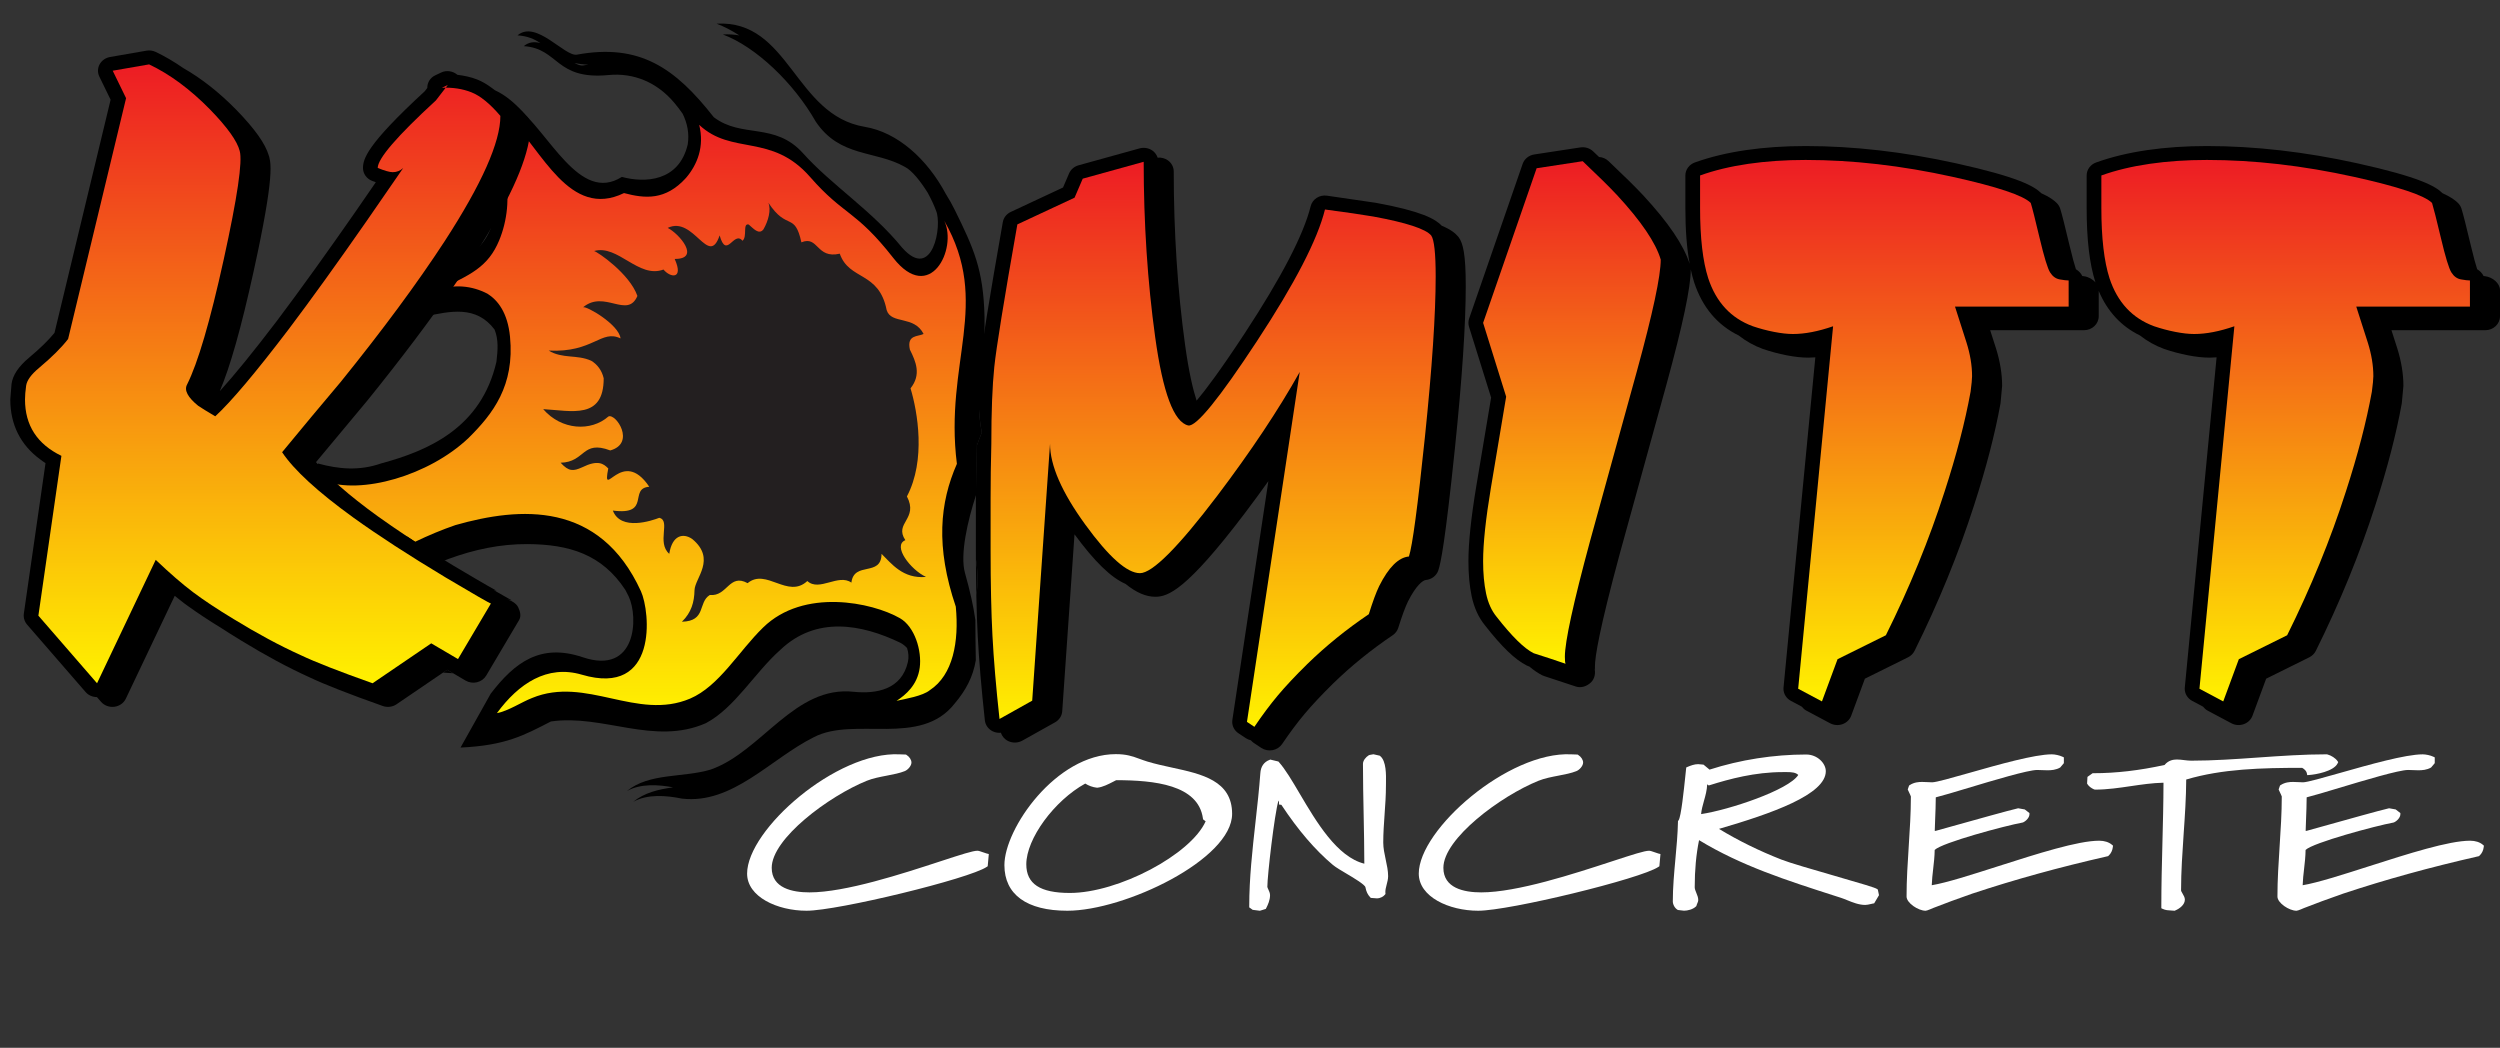 <?xml version="1.0" encoding="utf-8"?>
<!-- Generator: Adobe Illustrator 14.0.0, SVG Export Plug-In . SVG Version: 6.00 Build 43363)  -->
<!DOCTYPE svg PUBLIC "-//W3C//DTD SVG 1.1//EN" "http://www.w3.org/Graphics/SVG/1.1/DTD/svg11.dtd">
<svg version="1.1" id="Layer_1" xmlns="http://www.w3.org/2000/svg" xmlns:xlink="http://www.w3.org/1999/xlink" x="0px" y="0px"
	 width="510px" height="213.75px" viewBox="705 -150.25 510 213.75" enable-background="new 705 -150.25 510 213.75"
	 xml:space="preserve">
<rect x="705" y="-150.25" width="510" height="213.75" fill="#333333" stroke="none"/>
<g id="Layer_2" display="none">
</g>
<path d="M901.855-33.362c-1.044-3.711,0.528-10.658,2.277-15.964c0.003-0.367,0.007-0.573,0.007-0.566
	c0-7.423,0.219-13.42,0.652-17.82c0.004-0.043,0.011-0.101,0.014-0.146c0.41-6.298,1.163-12.576,1.037-17.813
	c-0.235-9.66-2.23-13.939-6.037-21.698c-0.558-1.143-1.18-2.238-1.843-3.292c-3.847-7.213-9.906-12.616-16.551-13.717
	c-14.395-2.388-15.323-21.876-30.238-21.045c1.52,0.565,3.089,1.388,4.655,2.397c-1.044-0.183-2.159-0.262-3.374-0.196
	c6.778,2.527,14.483,9.919,18.962,17.784c4.925,7.333,12.131,5.829,18.125,9.2c1.502,0.739,3.255,2.97,4.733,5.341
	c0.755,1.397,1.349,2.693,1.669,3.598c1.341,2.938-0.655,14.636-6.905,7.576c-6.147-7.561-14.43-12.803-20.2-19.243
	c-5.768-6.439-12.506-3-18.233-7.384c-7.879-10.051-15.113-15.092-27.918-12.752c-2.482,0.454-8.312-7.177-12.109-3.936
	c2.066,0.138,3.463,0.775,4.673,1.579c-1.208-0.331-2.374-0.247-3.392,0.622c7.212,0.495,6.361,6.948,17.309,5.893
	c5.146-0.492,9.893,1.511,13.374,5.646c0.636,0.756,1.213,1.507,1.733,2.268c0.93,1.927,1.369,3.948,1.027,6.232
	c-1.789,7.645-8.807,7.897-13.442,6.635c-8.653,5.495-14.768-9.069-21.757-14.584c-3.913-2.777-7.167-3.03-10.127-1.975
	c0.178,0.144,0.356,0.279,0.535,0.431c2.265,1.082,4.549,3.061,6.963,6.058c0.452,0.563,0.699,1.267,0.699,1.99
	c0,2.915-0.79,6.459-2.386,10.672c0.216,1.243,0.285,2.606,0.151,4.092c-0.538,5.951-3.738,8.666-7.316,10.498
	c-0.902,1.566-1.864,3.188-2.896,4.866c-1.285,2.082-2.666,4.239-4.108,6.444c5.223-1.11,10.502-2.338,14.273,2.645
	c0.833,2.066,0.665,4.188,0.384,6.575c-3.092,13.437-13.79,18.114-23.521,20.737c-4.485,1.576-8.713,1.15-12.852,0.022
	c-2.75,3.482-6.461,8.186-7.851,9.95c2.636,3.417,7.012,7.515,13.268,12.295c1.902,1.447,4.007,2.974,6.263,4.558
	c9.73-5.723,19.851-10.448,31.108-10.366c8.348,0.061,15.098,2.034,19.888,9.354c0.229,0.435,0.46,0.867,0.679,1.331
	c2.013,4.276,1.604,16.096-9.375,12.397c-8.583-2.893-13.843,0.989-18.784,7.45l-6.149,10.977c9.233-0.433,12.91-2.483,18.44-5.325
	c10.671-1.546,21.057,5.004,31.63,0.337c5.891-3.127,9.94-10.3,15.159-14.934c7.317-6.972,16.574-5.27,24.489-1.458
	c0.503,0.257,0.969,0.626,1.375,1.075c0.298,0.903,0.388,1.882,0.175,2.831c-1.269,5.665-6.452,6.549-10.979,6.102
	c-12.137-1.382-18.81,12.189-29.243,15.856c-5.61,1.701-12.543,0.628-17.103,4.388c2.749-1.553,6.364-1.333,9.421-0.759
	c-2.998,0.414-5.864,1.086-8.141,2.962c2.909-1.645,6.792-1.308,9.953-0.662c10.35,1.197,18.008-8.09,26.905-12.532
	c8.28-4.317,21.738,2.104,28.738-6.879c2.283-2.703,3.732-5.423,4.303-8.823c-0.051-2.572-0.081-5.311-0.092-8.205
	C903.596-26.525,902.894-29.67,901.855-33.362z M823.969-136.9c-0.481,0.087-1.088-0.129-1.781-0.512
	c0.818,0.194,1.755,0.318,2.829,0.353C824.667-137.005,824.329-136.967,823.969-136.9z"/>
<linearGradient id="SVGID_1_" gradientUnits="userSpaceOnUse" x1="816.603" y1="402.06" x2="816.603" y2="278.773" gradientTransform="matrix(1 0 0 -1 0 274)">
	<stop  offset="0" style="stop-color:#ED1C24"/>
	<stop  offset="1" style="stop-color:#FFF100"/>
</linearGradient>
<path fill="url(#SVGID_1_)" d="M897.63-105.212c2.727,5.744-2.93,17.127-10.405,7.578c-7.687-9.827-10.012-8.561-16.958-16.51
	c-7.871-9.004-15.939-4.356-22.638-10.641c1.13,4.439-0.406,8.169-2.692,10.833c-4.178,4.606-8.32,4.232-12.642,3.088
	c-11.12,5.413-16.761-8.862-23.406-15.23c-4.671-3.977-10.92-1.236-14.634,2.204c2.291-0.108,3.691-0.265,5.253,0.181
	c4.819,1.376,6.733,4.63,8.417,9.517c1.146,4.024,0.54,9.052-1.095,12.981c-2.232,5.377-5.821,7.116-12.788,10.207
	c3.536-1.363,7.238-0.971,10.384,0.662c2.103,1.308,4.139,3.854,4.616,8.8c0.963,9.97-3.468,15.692-8.462,20.641
	c-8.06,7.671-21.987,11.67-29.603,8.719c-14.303-5.541-27.454-9.748-39.789-2.79c1.625-0.133,3.123-0.258,4.453-0.78
	c10.258,0.382,21.395-0.954,29.563,9.979c1.185,2.125,2.086,5.675,1.61,7.61c-0.508,4.923-2.96,7.541-6.02,9.16
	c4.064-0.337,8.078-1.372,11.797-2.905c5.098-2.857,10.189-6.039,15.399-8.937c0.554,0.367,1.121,0.741,1.692,1.116
	c2.676-1.28,5.407-2.441,8.229-3.406c13.137-3.729,29.398-4.984,37.838,13.496c1.906,4.166,3.553,21.636-12.066,17.021
	c-7.075-2.085-12.912,1.838-17.313,7.846c2.347-0.441,4.999-2.248,7.173-3.089c11.021-4.551,21.37,4.724,32.237,0.124
	c5.955-2.552,9.89-9.637,14.892-14.499c8.279-8.101,22.248-5.142,27.909-1.906c3.018,1.725,4.511,6.626,4.039,10.125
	c-0.473,3.497-2.847,5.529-4.728,6.734c1.782-0.394,5.344-0.979,6.786-2.17c4.757-3.113,5.978-9.927,5.304-17.039
	c-4.153-12.258-3.264-21.188,0.222-29.135C897.594-76.382,907.287-88.306,897.63-105.212z"/>
<path fill="none" d="M776.915-64.905c3.924,1.015,7.936,1.397,12.187-0.019c9.229-2.35,19.377-6.55,22.309-18.606
	c0.268-2.142,0.425-4.046-0.364-5.9c-3.577-4.475-8.583-3.373-13.539-2.374c-4.906,7.084-10.761,14.848-17.515,23.206
	C779.992-68.598,778.655-66.993,776.915-64.905z"/>
<path fill="none" d="M797.497-34.858c7.086,4.208,8.517,4.971,8.805,5.104l-0.556-0.107c0.126,0.072,0.237,0.138,0.356,0.206
	c0.203,0.098,0.398,0.209,0.581,0.338c1.981,1.147,2.577,1.461,2.75,1.542l-1.153-0.229c0.937,0.185,2.031,0.81,2.428,1.636
	c0.396,0.823,0.661,1.808,0.192,2.596l-0.604,1.023c4.688-5.802,9.677-9.283,17.815-6.687c10.414,3.318,10.8-7.288,8.891-11.124
	c-0.207-0.418-0.426-0.806-0.643-1.193c-4.543-6.571-10.943-8.341-18.863-8.395c-10.675-0.075-20.273,4.167-29.501,9.303
	c1.364,0.907,2.773,1.831,4.266,2.783C793.936-37.017,795.681-35.951,797.497-34.858z"/>
<path fill="none" d="M902.062-44.861c0.985,3.313,1.648,6.135,2.021,8.607c-0.003-0.586-0.005-1.171-0.005-1.771v-10.475
	c0,0,0.114-8.507,0.144-10.688C902.563-54.424,901.074-48.192,902.062-44.861z"/>
<path fill="none" d="M828.191-137.778c0.341-0.056,0.663-0.093,0.995-0.142c-1.02-0.031-1.908-0.141-2.684-0.316
	C827.16-137.892,827.736-137.698,828.191-137.778z"/>
<path d="M795.383-13.042c0.646,0.057,1.332,0.103,2.057,0.142c-0.41-0.242-0.828-0.484-1.215-0.713
	C795.995-13.457,795.701-13.258,795.383-13.042z"/>
<path fill="none" d="M740.642-28.701c-0.216,0.455-0.461,0.971-0.727,1.525c1.165,0.218,2.333,0.433,3.506,0.615
	c-0.292-0.213-0.599-0.427-0.871-0.633C741.948-27.646,741.305-28.158,740.642-28.701z"/>
<path d="M808.278-28.005l1.153,0.229c-0.171-0.081-0.768-0.394-2.75-1.542c-0.183-0.13-0.378-0.24-0.581-0.338
	c-0.119-0.067-0.23-0.133-0.356-0.206l0.556,0.107c-0.288-0.132-1.718-0.895-8.805-5.104c-1.816-1.092-3.562-2.158-5.239-3.204
	c-0.887-0.569-1.738-1.12-2.573-1.67c-0.572-0.372-1.138-0.747-1.692-1.113c-2.14-1.424-4.138-2.794-5.941-4.092
	c-5.934-4.29-10.084-7.966-12.586-11.031c1.319-1.583,4.839-5.806,7.449-8.936c1.741-2.088,3.078-3.693,3.078-3.693
	c6.754-8.358,12.609-16.122,17.516-23.206c1.37-1.979,2.68-3.914,3.897-5.783c0.978-1.508,1.893-2.961,2.748-4.367
	c3.034-4.989,5.293-9.341,6.796-13.094c1.514-3.781,2.263-6.961,2.263-9.58c0-0.646-0.235-1.277-0.663-1.783
	c-2.291-2.689-4.455-4.467-6.603-5.436c-0.171-0.136-0.339-0.258-0.51-0.386c-1.041-0.788-2.069-1.394-3.095-1.8
	c-1.259-0.498-2.624-0.779-4.031-0.958c-0.908-0.762-2.195-0.992-3.305-0.468l-1.208,0.573c-1.029,0.486-1.629,1.468-1.629,2.521
	c0,0.014,0.006,0.03,0.006,0.046c-0.242,0.316-0.407,0.529-0.534,0.693c-6.021,5.545-9.18,9.018-10.83,11.352
	c-1.529,2.163-1.762,3.349-1.762,4.292c0,0.002,0,0.002,0,0.004c0.001,1.141,0.721,2.168,1.83,2.615
	c0.282,0.11,0.527,0.198,0.785,0.292c-2.113,3.063-4.352,6.306-4.352,6.306c-1.282,1.842-2.527,3.615-3.749,5.345
	c-1.407,1.994-2.771,3.912-4.092,5.751c-2.886,4.019-5.565,7.673-8,10.904c-4.79,6.294-8.678,11.069-11.637,14.314
	c2.116-4.952,4.371-12.917,6.88-24.333c0.277-1.267,0.53-2.449,0.771-3.581c0.082-0.392,0.163-0.779,0.242-1.155
	c0.019-0.094,0.037-0.184,0.057-0.275c0.129-0.629,0.253-1.24,0.371-1.824c1.564-7.816,2.037-11.902,2.037-14.222
	c0-0.651-0.038-1.155-0.1-1.575c-0.044-0.312-0.1-0.583-0.165-0.81c-0.022-0.086-0.061-0.177-0.086-0.267
	c-0.699-2.415-2.822-5.43-6.663-9.38c-3.489-3.553-7.103-6.388-10.781-8.485c-1.862-1.291-3.744-2.4-5.639-3.3
	c-0.585-0.277-1.247-0.367-1.889-0.254l-7.423,1.291c-0.913,0.159-1.696,0.709-2.124,1.489c-0.225,0.41-0.336,0.859-0.336,1.309
	c0,0.405,0.092,0.812,0.275,1.19c0,0,1.692,3.472,2.301,4.724c-0.43,1.792-11.164,46.378-11.447,47.561
	c-1.18,1.454-2.884,3.13-5.125,5.008c-2.197,1.825-3.392,3.603-3.641,5.428l-0.251,3.165c0,5.147,2.12,9.297,6.109,12.219
	c0.354,0.253,0.695,0.52,1.076,0.758c-0.086,0.606-0.292,2.022-0.565,3.926c-0.912,6.324-2.602,18.055-3.41,23.661
	c-0.279,1.932-0.453,3.146-0.453,3.146c-0.018,0.127-0.027,0.256-0.027,0.384c0,0.362,0.078,0.713,0.216,1.046
	c0.113,0.271,0.266,0.528,0.465,0.758l11.967,13.791c0.57,0.655,1.415,1.009,2.298,1.016l0.833,0.961
	c0.661,0.76,1.688,1.142,2.718,1.013c1.029-0.131,1.914-0.753,2.341-1.652c0,0,4.126-8.677,7.332-15.421
	c0.702-1.475,1.356-2.857,1.917-4.034c0.266-0.554,0.51-1.07,0.727-1.525c0.664,0.543,1.306,1.055,1.909,1.507
	c0.273,0.204,0.579,0.42,0.871,0.633c1.888,1.366,4.149,2.86,6.764,4.462c0.526,0.343,1.077,0.696,1.636,1.05
	c0.758,0.479,1.537,0.963,2.367,1.465c4.922,3.021,9.624,5.549,13.958,7.508c3.094,1.469,7.997,3.389,14.936,5.849
	c0.94,0.334,1.993,0.202,2.808-0.353c0,0,6.459-4.397,9.493-6.464c0.319-0.214,0.612-0.415,0.844-0.571
	c0.387,0.226,0.803,0.471,1.215,0.715c1.302,0.764,2.539,1.492,2.539,1.492c0.696,0.409,1.539,0.53,2.332,0.336
	c0.794-0.192,1.471-0.686,1.871-1.363l0.277-0.466l5.834-9.851l0.603-1.021c0.468-0.789,0.204-1.773-0.191-2.596
	C810.31-27.196,809.215-27.82,808.278-28.005z"/>
<path d="M1002.461-101.983c-0.567-0.68-1.459-1.426-3.351-2.222c-1.263-1.352-4.044-2.944-13.39-4.664
	c-0.04-0.008-10.012-1.462-10.012-1.462c-1.549-0.227-2.981,0.721-3.337,2.167c-1.435,5.794-5.979,14.537-13.496,25.988
	c-4.953,7.536-7.968,11.534-9.769,13.66c-0.75-2.32-1.589-5.872-2.343-11.332c-1.54-11.151-2.321-23.069-2.321-35.422
	c0-0.895-0.445-1.738-1.203-2.275c-0.602-0.426-1.345-0.611-2.081-0.544c-0.188-0.563-0.541-1.07-1.05-1.433
	c-0.756-0.537-1.736-0.703-2.644-0.453l-12.432,3.445c-0.88,0.243-1.592,0.853-1.937,1.656c0,0-0.764,1.775-1.237,2.876
	c-1.703,0.794-10.65,4.977-10.65,4.977c-0.867,0.404-1.475,1.179-1.633,2.083c-2.742,15.571-4.283,25.094-4.712,29.121
	c-0.329,4.776-0.424,9.562,0.423,13.811c-0.347,0.845-0.711,1.799-1.066,2.817c-0.03,2.182-0.142,10.688-0.142,10.688v10.475
	c0,0.601,0.002,1.186,0.002,1.771c0.432,2.869,0.458,5.266,0.087,7.361c0.063,3.087,0.16,5.915,0.292,8.445
	c0.255,4.883,0.746,10.656,1.453,17.156c0.106,0.966,0.72,1.812,1.635,2.249c0.512,0.246,1.076,0.326,1.63,0.276
	c0.239,0.728,0.767,1.35,1.502,1.701c0.913,0.435,1.999,0.401,2.881-0.093l6.669-3.733c0.854-0.474,1.405-1.323,1.467-2.26
	c0,0,1.467-21.107,2.505-36.094c4.075,5.545,7.41,8.813,10.397,10.109c2.202,1.787,4.19,2.632,6.081,2.632
	c2.579,0,6.328-1.31,18.207-16.968c1.697-2.241,3.315-4.449,4.862-6.621c-2.968,19.677-7.344,48.71-7.344,48.71
	c-0.021,0.133-0.03,0.267-0.03,0.4c0,0.921,0.471,1.795,1.281,2.331l1.515,1.005c0.31,0.204,0.655,0.342,1.015,0.427
	c0.172,0.201,0.367,0.391,0.602,0.543l1.514,1.005c0.671,0.445,1.504,0.611,2.306,0.462c0.802-0.152,1.508-0.606,1.948-1.26
	c1.555-2.299,3.099-4.37,4.598-6.153c1.507-1.8,3.461-3.881,5.801-6.187c3.678-3.58,7.774-6.896,12.155-9.848
	c0.547-0.37,0.949-0.9,1.138-1.509c0.766-2.445,1.429-4.249,1.971-5.36c1.687-3.355,3.071-4.344,3.625-4.394
	c1.2-0.106,2.21-0.882,2.577-1.968c0.493-1.476,1.385-5.667,3.385-24.918c1.467-14.153,2.21-25.288,2.21-33.092
	c0-6.552-0.564-8.7-1.414-9.906C1002.557-101.867,1002.511-101.926,1002.461-101.983z"/>
<path d="M904.229-59.694c0-0.009-0.001,0.177-0.006,0.505c0.353-1.016,0.717-1.973,1.064-2.817c-0.846-4.25-0.75-9.035-0.423-13.811
	c-0.004,0.041-0.01,0.087-0.014,0.128C904.438-71.74,904.229-66.357,904.229-59.694z"/>
<path d="M904.083-36.254c0.009,2.594,0.035,5.054,0.084,7.361C904.54-30.989,904.512-33.385,904.083-36.254z"/>
<path d="M1211.999-93.897c0,0-0.156-0.021-0.351-0.045c-0.26-0.557-0.735-1.042-1.307-1.389c-0.286-0.889-0.721-2.402-1.326-4.97
	c-0.934-3.925-1.543-6.336-1.874-7.378c-0.13-0.422-0.366-0.809-0.686-1.133c-0.579-0.591-1.472-1.252-3.173-2.018
	c-1.451-1.445-4.7-3.298-17.381-6.104c-10.592-2.339-20.919-3.524-30.7-3.524c-4.271,0-8.351,0.276-12.128,0.823l0,0
	c-3.828,0.557-7.35,1.407-10.46,2.525c-1.168,0.418-1.938,1.476-1.938,2.657v6.612c0,6.476,0.587,11.444,1.794,15.199
	c-0.579-0.66-1.457-1.138-2.329-1.254c0,0-0.156-0.021-0.353-0.045c-0.259-0.557-0.733-1.042-1.303-1.389
	c-0.29-0.889-0.72-2.402-1.328-4.97c-0.931-3.925-1.542-6.336-1.872-7.378c-0.133-0.422-0.367-0.809-0.686-1.133
	c-0.583-0.591-1.475-1.252-3.173-2.018c-1.456-1.445-4.701-3.298-17.381-6.104c-10.591-2.339-20.92-3.524-30.701-3.524
	c-4.272,0-8.353,0.276-12.127,0.823l0,0c-3.831,0.557-7.354,1.407-10.465,2.525c-1.166,0.418-1.936,1.476-1.936,2.657v6.612
	c0,4.505,0.292,8.265,0.873,11.41c-1.226-3.825-4.311-8.388-9.454-13.951c-1.664-1.773-3.984-4.062-7.112-7.02
	c-0.514-0.491-1.201-0.777-1.918-0.823c-0.391-0.375-0.79-0.756-1.209-1.153c-0.684-0.646-1.651-0.943-2.605-0.799l-9.395,1.435
	c-1.11,0.169-2.026,0.911-2.375,1.922l-10.916,31.545c-0.1,0.287-0.147,0.586-0.147,0.886c0,0.271,0.04,0.543,0.122,0.806
	c0,0,4.15,13.307,4.507,14.441c-0.2,1.184-3.002,17.936-3.002,17.936c-1.08,6.47-1.627,11.659-1.627,15.426
	c0,2.664,0.222,5.07,0.659,7.154c0.495,2.335,1.4,4.325,2.691,5.912c3.448,4.42,6.182,7.051,8.561,8.236
	c0.133,0.064,0.311,0.132,0.453,0.183l0.07,0.022c0.92,0.769,1.787,1.361,2.607,1.772c0.134,0.063,0.313,0.132,0.451,0.182
	l6.438,2.123c1.088,0.358,2.24-0.064,3.059-0.836c0.813-0.771,1.033-2.077,0.655-3.105l0.19,0.521l-0.026-0.687
	c0-1.931,0.878-7.479,5.059-22.953l9.549-34.619c3.313-12.102,4.932-19.752,4.945-23.393c0.203,0.932,0.432,1.817,0.694,2.631
	c1.681,5.081,4.737,8.708,9.092,10.828c1.443,1.142,3.078,2.068,4.926,2.745c1.605,0.545,3.198,0.969,4.794,1.283
	c1.653,0.325,3.16,0.488,4.475,0.488c0.463,0,0.942-0.024,1.427-0.059c-1.318,13.703-6.488,67.348-6.488,67.348
	c-0.009,0.087-0.013,0.172-0.013,0.26c0,1.021,0.579,1.972,1.531,2.476l2.209,1.178c0.25,0.316,0.545,0.601,0.92,0.799l4.852,2.584
	c0.775,0.413,1.701,0.481,2.533,0.185c0.833-0.299,1.482-0.931,1.775-1.725c0,0,2.188-5.923,2.791-7.551
	c1.678-0.833,8.802-4.363,8.802-4.363c0.584-0.291,1.047-0.749,1.327-1.31c4.89-9.842,8.972-19.828,12.134-29.674
	c2.447-7.548,4.263-14.526,5.388-20.734c0.016-0.078,0.014-0.053,0.021-0.129l0.325-3.511c0-2.463-0.427-5.056-1.265-7.708
	c0,0-0.586-1.833-1.175-3.662c5.518,0,19.143,0,19.143,0c1.657,0,3.002-1.273,3.002-2.846v-5.165
	c1.768,4.173,4.587,7.223,8.425,9.091c1.441,1.14,3.074,2.069,4.922,2.745c1.607,0.545,3.197,0.97,4.794,1.281
	c1.655,0.327,3.16,0.49,4.476,0.49c0.465,0,0.943-0.024,1.427-0.059c-1.317,13.703-6.485,67.346-6.485,67.346
	c-0.012,0.089-0.014,0.174-0.014,0.26c0,1.021,0.577,1.972,1.53,2.478l2.211,1.178c0.248,0.316,0.543,0.599,0.922,0.799l4.848,2.583
	c0.775,0.415,1.703,0.481,2.533,0.185c0.836-0.297,1.484-0.928,1.777-1.723c0,0,2.188-5.923,2.788-7.551
	c1.681-0.833,8.806-4.365,8.806-4.365c0.581-0.289,1.044-0.747,1.324-1.308c4.892-9.844,8.974-19.828,12.133-29.676
	c2.45-7.546,4.263-14.524,5.391-20.734c0.016-0.075,0.012-0.052,0.02-0.127l0.327-3.513c0-2.461-0.427-5.053-1.263-7.705
	c0,0-0.591-1.833-1.177-3.665c5.52,0,19.144,0,19.144,0c1.657,0,3.001-1.272,3.001-2.844v-5.32
	C1215-92.472,1213.484-93.702,1211.999-93.897z"/>
<linearGradient id="SVGID_2_" gradientUnits="userSpaceOnUse" x1="758.589" y1="411.114" x2="758.589" y2="284.864" gradientTransform="matrix(1 0 0 -1 0 274)">
	<stop  offset="0" style="stop-color:#ED1C24"/>
	<stop  offset="1" style="stop-color:#FFF100"/>
</linearGradient>
<path fill="url(#SVGID_2_)" d="M807.079-126.605c0,5.36-3.786,13.875-11.358,25.547c-5.555,8.517-12.622,18.085-21.204,28.707
	c-4.042,4.785-8.03,9.569-11.966,14.354c2.423,3.638,7.275,8.087,14.551,13.346c5.051,3.638,11.321,7.704,18.798,12.201
	c5.962,3.54,9.043,5.311,9.248,5.311L798.432-15.8l-5.46-3.209l-11.967,8.145c-6.768-2.398-11.667-4.315-14.696-5.754
	c-4.242-1.917-8.789-4.364-13.636-7.336c-3.333-2.014-6.085-3.836-8.257-5.467c-2.17-1.628-4.722-3.836-7.649-6.619l-11.971,25.176
	l-11.967-13.791l4.699-32.602c-4.953-2.394-7.427-6.225-7.427-11.49c0-0.766,0.075-1.699,0.227-2.802
	c0.15-1.1,1.036-2.321,2.654-3.663c2.626-2.203,4.597-4.167,5.911-5.888l11.826-49.122l-2.729-5.602l7.424-1.292
	c4.243,2.012,8.383,5.074,12.423,9.188c3.535,3.638,5.556,6.461,6.061,8.471c0.608,2.105-0.479,9.479-3.254,22.115
	c-2.778,12.636-5.275,21.155-7.495,25.558c-0.608,1.15,0.15,2.584,2.272,4.309c0.707,0.478,1.87,1.196,3.488,2.151
	c3.234-2.964,8.236-8.896,15.007-17.797c4.546-6.027,9.853-13.393,15.917-22.101c2.424-3.54,4.9-7.126,7.429-10.765
	c-0.613,0.576-1.329,0.862-2.145,0.862c-0.613,0-1.634-0.286-3.063-0.862c0-1.911,3.954-6.505,11.869-13.776
	c0.811-1.051,1.622-2.104,2.434-3.158c-0.406,0.192-0.811,0.384-1.213,0.574c2.215-0.096,4.229,0.216,6.041,0.934
	C802.995-130.692,804.962-129.09,807.079-126.605z"/>
<linearGradient id="SVGID_3_" gradientUnits="userSpaceOnUse" x1="952.48" y1="391.248" x2="952.48" y2="275.978" gradientTransform="matrix(1 0 0 -1 0 274)">
	<stop  offset="0" style="stop-color:#ED1C24"/>
	<stop  offset="1" style="stop-color:#FFF100"/>
</linearGradient>
<path fill="url(#SVGID_3_)" d="M996.97-102.204c0.605,0.86,0.908,3.638,0.908,8.329c0,7.753-0.733,18.69-2.198,32.811
	c-1.466,14.119-2.552,22.232-3.259,24.338c-2.122,0.192-4.143,2.201-6.064,6.029c-0.607,1.245-1.314,3.158-2.12,5.744
	c-4.551,3.063-8.742,6.462-12.577,10.195c-2.431,2.39-4.427,4.523-5.994,6.39c-1.565,1.866-3.155,3.994-4.772,6.39l-1.514-1.004
	l10.763-71.381c-4.347,7.75-9.954,16.17-16.826,25.256c-7.985,10.521-13.241,15.782-15.769,15.782
	c-2.627,0-6.341-3.297-11.141-9.899c-4.8-6.598-7.2-12.097-7.2-16.496l-3.637,52.403l-6.671,3.735
	c-0.709-6.507-1.187-12.176-1.439-17.006c-0.251-4.833-0.378-10.647-0.378-17.439c0-3.348,0-6.839,0-10.476
	c0-3.636,0.049-7.365,0.15-11.192c0-6.604,0.201-11.841,0.605-15.716c0.403-3.878,1.97-13.562,4.702-29.063l11.674-5.454
	l1.664-3.876l12.434-3.444c0,12.53,0.781,24.459,2.348,35.791c1.565,11.333,3.814,17.333,6.747,18.002
	c1.614,0.288,6.29-5.454,14.021-17.222c7.73-11.768,12.354-20.717,13.868-26.839c4.345,0.573,7.628,1.055,9.853,1.435
	C991.916-104.834,995.857-103.542,996.97-102.204z"/>
<linearGradient id="SVGID_4_" gradientUnits="userSpaceOnUse" x1="1025.674" y1="391.367" x2="1025.674" y2="288.844" gradientTransform="matrix(1 0 0 -1 0 274)">
	<stop  offset="0" style="stop-color:#ED1C24"/>
	<stop  offset="1" style="stop-color:#FFF100"/>
</linearGradient>
<path fill="url(#SVGID_4_)" d="M1043.79-97.294c0,3.346-1.619,10.922-4.854,22.728c-3.234,11.804-6.419,23.348-9.548,34.63
	c-3.438,12.714-5.154,20.601-5.154,23.659c0,0.762,0.047,1.241,0.146,1.435c-2.221-0.766-4.393-1.482-6.515-2.151
	c-1.92-0.957-4.445-3.44-7.579-7.456c-1.013-1.242-1.722-2.819-2.125-4.731c-0.402-1.912-0.604-4.109-0.604-6.595
	c0-3.632,0.532-8.625,1.591-14.985c1.061-6.355,2.101-12.546,3.108-18.569l-4.699-15.056l10.917-31.545l9.396-1.435
	c3.03,2.868,5.358,5.161,6.976,6.882C1039.796-105.133,1042.776-100.734,1043.79-97.294z"/>
<linearGradient id="SVGID_5_" gradientUnits="userSpaceOnUse" x1="1089.413" y1="391.619" x2="1089.413" y2="281.163" gradientTransform="matrix(1 0 0 -1 0 274)">
	<stop  offset="0" style="stop-color:#ED1C24"/>
	<stop  offset="1" style="stop-color:#FFF100"/>
</linearGradient>
<path fill="url(#SVGID_5_)" d="M1127.006-87.71h-23.188c0.806,2.491,1.588,4.931,2.345,7.324c0.756,2.395,1.139,4.69,1.139,6.89
	c0,0.576-0.101,1.628-0.303,3.159c-1.112,6.128-2.882,12.924-5.307,20.389c-3.132,9.762-7.122,19.526-11.976,29.291l-9.853,4.881
	l-3.185,8.613l-4.85-2.582l7.125-73.948c-3.034,1.054-5.762,1.58-8.187,1.58c-1.112,0-2.401-0.143-3.864-0.43
	c-1.469-0.286-2.909-0.672-4.32-1.151c-4.449-1.627-7.479-4.887-9.097-9.775c-1.112-3.448-1.667-8.24-1.667-14.374
	c0-1.628,0-2.97,0-4.024c0-1.053,0-1.918,0-2.588c2.928-1.053,6.212-1.844,9.85-2.373c3.638-0.526,7.531-0.791,11.674-0.791
	c9.602,0,19.605,1.151,30.016,3.45c9.095,2.015,14.401,3.789,15.916,5.321c0.303,0.959,0.908,3.358,1.816,7.192
	c0.911,3.833,1.619,6.158,2.124,6.971c0.507,0.814,1.16,1.294,1.97,1.437c0.81,0.144,1.413,0.215,1.82,0.215V-87.71L1127.006-87.71z
	"/>
<linearGradient id="SVGID_6_" gradientUnits="userSpaceOnUse" x1="1171.273" y1="391.619" x2="1171.273" y2="281.163" gradientTransform="matrix(1 0 0 -1 0 274)">
	<stop  offset="0" style="stop-color:#ED1C24"/>
	<stop  offset="1" style="stop-color:#FFF100"/>
</linearGradient>
<path fill="url(#SVGID_6_)" d="M1208.863-87.71h-23.189c0.808,2.491,1.591,4.931,2.349,7.324c0.759,2.393,1.14,4.69,1.14,6.89
	c0,0.576-0.105,1.628-0.305,3.159c-1.113,6.128-2.883,12.924-5.307,20.389c-3.132,9.762-7.124,19.526-11.974,29.291l-9.855,4.881
	l-3.181,8.613l-4.852-2.582l7.124-73.948c-3.032,1.054-5.762,1.58-8.187,1.58c-1.112,0-2.4-0.143-3.866-0.43
	c-1.465-0.286-2.905-0.672-4.318-1.151c-4.447-1.627-7.479-4.887-9.096-9.775c-1.112-3.448-1.668-8.24-1.668-14.374
	c0-1.628,0-2.97,0-4.024c0-1.053,0-1.918,0-2.588c2.928-1.053,6.213-1.844,9.852-2.373c3.636-0.526,7.529-0.791,11.674-0.791
	c9.6,0,19.604,1.151,30.013,3.45c9.098,2.015,14.402,3.789,15.92,5.321c0.299,0.959,0.906,3.358,1.819,7.192
	c0.906,3.833,1.615,6.158,2.12,6.971c0.504,0.814,1.158,1.294,1.97,1.437c0.808,0.144,1.418,0.215,1.821,0.215v5.322H1208.863z"/>
<path fill="none" d="M1053.847,9.907l-0.259,0.08l-0.217-0.156c-0.038-0.027-0.072-0.05-0.108-0.077
	c-0.034,1.159-0.349,2.288-0.655,3.377c-0.26,0.928-0.507,1.813-0.585,2.697c5.701-0.857,17.86-4.902,19.824-7.985
	c-0.497-0.494-1.232-0.589-2.405-0.589l-0.787,0.002C1062.999,7.257,1057.771,8.671,1053.847,9.907z"/>
<path fill="#FFFFFF" d="M905.687,23.666c-0.701-0.25-1.058-0.365-1.297-0.365c-0.915,0-3.243,0.746-7.617,2.178
	c-7.689,2.514-19.306,6.317-26.634,6.317c-3.517,0-7.71-0.87-7.71-5.013c0-5.965,11.681-14.639,19.407-17.76
	c1.22-0.494,2.68-0.773,4.091-1.045c1.345-0.261,2.617-0.506,3.639-0.919c0.633-0.25,1.37-1.073,1.37-1.751
	c0-0.557-0.406-1.179-1.007-1.557l-0.123-0.074l-1.296-0.044c-12.832-0.638-31.101,15.342-31.101,24.331
	c0,4.74,6.165,7.574,12.123,7.574c6.394,0,33.197-6.522,36.766-8.946l0.194-0.13l0.225-2.492l-0.43-0.105
	C906.168,23.837,905.939,23.756,905.687,23.666z"/>
<path fill="#FFFFFF" d="M944.159,6.354c-1.69-0.365-3.441-0.748-5.073-1.241c-0.639-0.197-1.178-0.395-1.679-0.578
	c-1.382-0.504-2.579-0.941-4.779-0.941c-12.208,0-22.729,15.186-22.729,22.641c0,5.999,4.559,9.304,12.841,9.304
	c11.685,0,33.612-10.473,33.612-19.769C956.352,8.996,950.151,7.654,944.159,6.354z M926.392,9.597
	c0.636,0.424,1.584,0.768,2.371,0.842l0.052,0.004l0.055-0.004c1.074-0.104,2.29-0.735,3.269-1.243
	c0.196-0.103,0.385-0.2,0.562-0.29c7.763,0.011,16.734,0.924,17.696,7.794l0.026,0.192l0.528,0.407
	c-3.027,6.771-17.805,14.613-27.714,14.613c-6.053,0-8.872-1.855-8.872-5.84C914.365,20.855,920.06,13.088,926.392,9.597z"/>
<path fill="#FFFFFF" d="M987.183,21.628c0-1.91,0.14-3.871,0.274-5.769c0.138-1.912,0.276-3.889,0.276-5.833l0.006-0.546
	c0.028-1.672,0.076-4.477-1.179-5.493l-0.098-0.078l-1.28-0.289l-0.772,0.137l-0.194,0.075c-0.583,0.37-1.172,1.053-1.172,1.75
	c0,3.465,0.074,6.975,0.14,10.374c0.064,3.269,0.133,6.651,0.139,9.987c-5.563-1.383-9.77-8.507-13.164-14.257
	c-1.573-2.67-2.937-4.978-4.255-6.464l-0.108-0.121l-1.655-0.395l-0.154,0.061c-1.141,0.426-1.788,1.363-1.874,2.704
	c-0.244,3.313-0.621,6.694-0.988,9.972c-0.629,5.629-1.279,11.453-1.279,17.167v0.246l0.705,0.501l1.469,0.188l1.206-0.375
	l0.095-0.187c0.332-0.64,0.77-1.605,0.77-2.617c0-0.423-0.187-0.821-0.351-1.173c-0.085-0.179-0.2-0.423-0.2-0.518
	c0-2.268,1.442-14.814,2.271-17.616c0.075,0.129,0.109,0.253,0.109,0.388v0.425l0.483,0.067c3.431,5.188,6.872,9.201,10.527,12.274
	c0.609,0.493,1.653,1.112,2.762,1.765c1.318,0.782,3.773,2.236,3.859,2.779c0.15,0.852,0.467,1.518,0.96,2.023l0.137,0.143
	l1.238,0.095c0.711,0,1.345-0.385,1.631-0.745l0.124-0.152l-0.02-0.188c-0.05-0.554,0.1-1.12,0.257-1.72
	c0.146-0.558,0.3-1.132,0.3-1.735c0-1.09-0.25-2.253-0.494-3.374C987.44,23.955,987.183,22.766,987.183,21.628z"/>
<path fill="#FFFFFF" d="M1042.712,23.667c-0.707-0.249-1.061-0.365-1.299-0.365c-0.916,0-3.244,0.745-7.621,2.179
	c-7.684,2.514-19.303,6.315-26.632,6.315c-3.519,0-7.709-0.869-7.709-5.011c0-5.963,11.68-14.641,19.408-17.76
	c1.219-0.494,2.676-0.775,4.089-1.047c1.345-0.261,2.617-0.506,3.638-0.919c0.637-0.25,1.372-1.072,1.372-1.751
	c0-0.555-0.406-1.179-1.01-1.555l-0.12-0.074l-1.299-0.046c-12.836-0.637-31.099,15.34-31.099,24.331
	c0,4.742,6.164,7.574,12.122,7.574c6.394,0,33.193-6.52,36.767-8.944l0.196-0.132l0.221-2.49l-0.428-0.104
	C1043.19,23.837,1042.962,23.756,1042.712,23.667z"/>
<path fill="#FFFFFF" d="M1087.919,31.108c-0.411-0.292-2.821-1.004-8.634-2.682c-4.324-1.249-9.227-2.663-10.872-3.32
	c-4.534-1.774-8.813-3.881-12.739-6.264c10.808-3.15,21.79-7.006,21.79-11.767c0-1.607-1.714-3.406-4.002-3.406
	c-6.64,0-13.447,1.067-19.718,3.083l-1.227-1.018l-1.099-0.098c-0.749,0-1.507,0.282-2.149,0.555l-0.269,0.115l-0.036,0.277
	c-0.043,0.352-0.106,0.966-0.183,1.729c-0.232,2.229-0.838,8.145-1.36,8.797l-0.112,0.13l-0.003,0.172
	c-0.052,2.485-0.288,5.057-0.519,7.546c-0.261,2.853-0.533,5.8-0.533,8.668c0,0.59,0.354,1.387,1.032,1.762l1.215,0.143l0.042,0.004
	c0.743,0,1.817-0.269,2.419-0.857l0.109-0.106l0.028-0.147c0.017-0.066,0.07-0.2,0.122-0.316c0.108-0.246,0.221-0.503,0.221-0.758
	c0-0.501-0.196-0.981-0.389-1.445c-0.17-0.416-0.331-0.804-0.331-1.151c0-3.529,0.291-6.683,0.886-9.614
	c8.586,5.229,17.885,8.211,27.716,11.368l1.257,0.404c0.403,0.129,0.821,0.303,1.255,0.478c1.118,0.452,2.379,0.966,3.669,0.966
	c0.356,0,0.766-0.101,1.131-0.183c0.16-0.042,0.316-0.078,0.456-0.103l0.239-0.04l0.985-1.661l-0.24-1.15L1087.919,31.108z
	 M1071.847,7.843c-1.964,3.083-14.121,7.128-19.824,7.985c0.078-0.884,0.325-1.768,0.585-2.695c0.309-1.091,0.621-2.22,0.655-3.378
	c0.036,0.027,0.07,0.052,0.108,0.076l0.217,0.156l0.259-0.08c3.924-1.235,9.15-2.649,14.81-2.649l0.785-0.004
	C1070.614,7.253,1071.35,7.349,1071.847,7.843z"/>
<path fill="#FFFFFF" d="M1133.24,21.254c-4.345,0-12.632,2.654-20.646,5.217c-5.389,1.726-10.497,3.363-13.518,3.866
	c0.038-1.109,0.169-2.244,0.293-3.342c0.145-1.262,0.296-2.566,0.307-3.857c1.484-1.483,14.391-4.946,17.916-5.586l0.136-0.043
	c0.632-0.297,1.281-1,1.281-1.66v-0.235l-0.958-0.738l-1.343-0.239l-0.106,0.025c-1.777,0.403-8.667,2.334-13.227,3.609
	c-1.714,0.481-3.211,0.898-3.513,0.979h-0.173c0.021-0.836,0.054-1.67,0.086-2.503c0.059-1.408,0.116-2.868,0.122-4.319l0.028-0.029
	c1.353-0.332,3.771-1.061,6.556-1.899c5.156-1.551,12.227-3.676,14.106-3.676c0.332,0,0.669,0.018,1.012,0.033
	c0.358,0.017,0.726,0.032,1.084,0.032c0.758,0,1.737-0.063,2.6-0.572l0.745-0.884V4.254l-0.288-0.135
	c-0.594-0.279-1.507-0.485-2.167-0.485c-3.509,0-10.911,2.103-16.857,3.792c-3.463,0.983-6.731,1.916-7.56,1.916
	c-0.341,0-0.675-0.022-1.012-0.041c-0.349-0.019-0.693-0.037-1.034-0.037c-0.712,0-1.64,0.071-2.505,0.635l-0.146,0.093
	l-0.278,0.794l0.065,0.166c0.038,0.087,0.11,0.24,0.193,0.418c0.116,0.246,0.36,0.755,0.382,0.861c0,3.388-0.226,6.839-0.44,10.178
	c-0.219,3.352-0.442,6.818-0.442,10.238c0,1.313,2.389,2.894,3.89,2.894c0.305,0,1.528-0.553,1.526-0.553
	c2.315-0.912,4.929-1.872,7.982-2.939c8.64-2.867,17.657-5.358,27.573-7.615l0.133-0.03l0.104-0.09
	c0.481-0.428,0.802-1.086,0.878-1.802l0.028-0.25l-0.196-0.166C1135.226,21.551,1134.296,21.254,1133.24,21.254z"/>
<path fill="#FFFFFF" d="M1150.989,8.773c7.352-2.187,15.384-2.381,23.652-2.383c0.484,0.258,0.873,0.688,0.945,1.053l0.087,0.435
	l0.467-0.034c1.234-0.091,4.939-0.723,5.737-2.372l0.12-0.25l-0.158-0.228c-0.405-0.578-1.234-1.118-2.061-1.344l-0.146-0.018
	c-4.614,0-9.35,0.331-13.933,0.65c-4.519,0.319-9.192,0.648-13.688,0.648c-0.491,0-0.992-0.062-1.477-0.121
	c-0.469-0.057-0.954-0.116-1.419-0.116c-0.71,0-1.729,0.118-2.548,1.115c-5.162,1.127-9.907,1.679-14.501,1.679h-0.174l-1.05,0.747
	l-0.077,1.361l0.077,0.129c0.258,0.415,0.747,0.801,1.336,1.061l0.221,0.051c2.471,0,4.934-0.364,7.316-0.716
	c2.171-0.319,4.413-0.649,6.636-0.695c-0.008,4.139-0.118,8.332-0.221,12.39c-0.112,4.228-0.221,8.601-0.221,12.914v0.307
	l0.287,0.135c0.577,0.272,1.14,0.299,1.686,0.324c0.19,0.009,0.385,0.019,0.591,0.038l0.143,0.015l0.128-0.057
	c0.948-0.402,1.966-1.196,1.966-2.217c0-0.428-0.236-0.83-0.461-1.215c-0.144-0.236-0.314-0.532-0.314-0.672
	c0-3.821,0.269-7.702,0.523-11.456C1150.713,16.278,1150.972,12.508,1150.989,8.773z"/>
<path fill="#FFFFFF" d="M1211.515,22.091c-0.625-0.54-1.558-0.837-2.609-0.837c-4.346,0-12.633,2.654-20.648,5.219
	c-5.389,1.726-10.497,3.361-13.516,3.866c0.034-1.109,0.163-2.244,0.291-3.342c0.145-1.264,0.294-2.568,0.305-3.858
	c1.486-1.482,14.391-4.945,17.918-5.587l0.136-0.043c0.632-0.298,1.283-1,1.283-1.658v-0.236l-0.958-0.74l-1.343-0.239l-0.108,0.025
	c-1.777,0.405-8.667,2.334-13.229,3.611c-1.712,0.481-3.208,0.896-3.513,0.977h-0.173c0.022-0.836,0.055-1.67,0.088-2.502
	c0.055-1.409,0.114-2.869,0.118-4.32l0.028-0.029c1.354-0.332,3.773-1.061,6.556-1.898c5.16-1.552,12.227-3.677,14.11-3.677
	c0.328,0,0.669,0.018,1.01,0.033c0.36,0.019,0.724,0.034,1.088,0.034c0.752,0,1.733-0.065,2.596-0.572l0.743-0.884V4.255
	l-0.286-0.136c-0.59-0.279-1.505-0.483-2.167-0.483c-3.509,0-10.911,2.101-16.857,3.79c-3.461,0.983-6.731,1.916-7.562,1.916
	c-0.335,0-0.675-0.02-1.006-0.041c-0.353-0.019-0.697-0.035-1.038-0.035c-0.711,0-1.64,0.072-2.505,0.633l-0.143,0.095l-0.28,0.794
	l0.064,0.164c0.038,0.089,0.107,0.241,0.194,0.418c0.118,0.247,0.358,0.757,0.381,0.863c0,3.387-0.225,6.839-0.441,10.178
	c-0.219,3.352-0.444,6.82-0.444,10.238c0,1.314,2.391,2.893,3.894,2.893c0.303,0,1.529-0.552,1.528-0.552
	c2.313-0.912,4.929-1.872,7.98-2.939c8.64-2.867,17.659-5.358,27.574-7.615l0.133-0.03l0.1-0.091
	c0.483-0.427,0.804-1.086,0.88-1.803l0.026-0.249L1211.515,22.091z"/>
<path d="M837.359-99.025c0.022-0.007,0.041-0.011,0.062-0.017C837.379-99.054,837.357-99.048,837.359-99.025z"/>
<path fill="#231F20" d="M876.314-98.5c-4.808,1.119-4.333-3.758-7.828-2.313c-1.386-6.291-2.904-2.25-6.745-8.09
	c0.604,1.433,0.008,3.707-0.996,5.438c-0.933,1.229-2.107-0.238-3.012-0.986c-1.294-0.305-0.224,2.488-1.265,3.316
	c-1.79-2.156-3.232,3.935-4.665-1.094c-2.246,6.673-5.269-4.092-10.593-1.53c2.356,1.185,6.802,6.376,1.422,6.33
	c1.913,4.248-0.891,3.862-2.279,2.165c-5.104,1.912-9.284-5.167-14.162-3.779c0.75,0.188,7.266,4.651,8.84,9.166
	c-2.034,4.759-6.741-1.336-11.09,2.32c0.589-0.38,7.329,3.488,7.65,6.344c-3.967-1.913-5.548,2.955-14.669,2.479
	c2.846,1.738,5.762,0.754,8.687,2.077c1.216,0.724,2.175,1.959,2.545,3.577c0.009,8.484-6.54,6.618-12.346,6.297
	c3.731,4.306,9.758,4.626,13.315,1.492c1.53-0.687,5.61,5.465,0.37,6.931c-5.795-2.197-5.046,2.378-10.123,2.508
	c1.656,1.838,2.592,1.739,4.393,0.932c3.226-1.586,4.345-0.753,5.324,0.237c-1.356,6.864,2.791-4.599,8.363,3.731
	c-4.282,0.316,0.444,5.893-7.429,4.858c1.611,4.233,7.987,2.057,9.468,1.479c2.394,0.542-0.584,5.034,2.04,7.349
	c0.594-3.819,2.825-4.313,4.688-3.026c4.972,4.116,0.52,7.989,0.465,10.445c-0.054,2.454-0.641,4.543-2.571,6.432
	c5.029-0.129,3.215-3.935,5.693-5.457c3.571,0.364,3.941-4.488,7.706-2.412c3.808-3.16,8.188,3.273,12.185-0.435
	c2.43,2.25,6.334-1.578,8.989,0.325c0.529-4.433,6.108-1.086,6.152-5.866c1.999,1.935,4.33,5.138,9.073,4.703
	c-3.144-1.448-6.927-6.387-4.216-7.497c-2.371-3.55,2.75-4.286,0.319-8.921c3.911-7.429,2.172-17.274,0.737-22.057
	c2.238-2.802,1.09-5.444-0.131-7.895c-0.68-3.094,1.661-2.612,2.795-3.197c-1.946-3.834-6.615-1.902-7.535-4.874
	C884.312-94.942,878.227-92.997,876.314-98.5z"/>
</svg>
